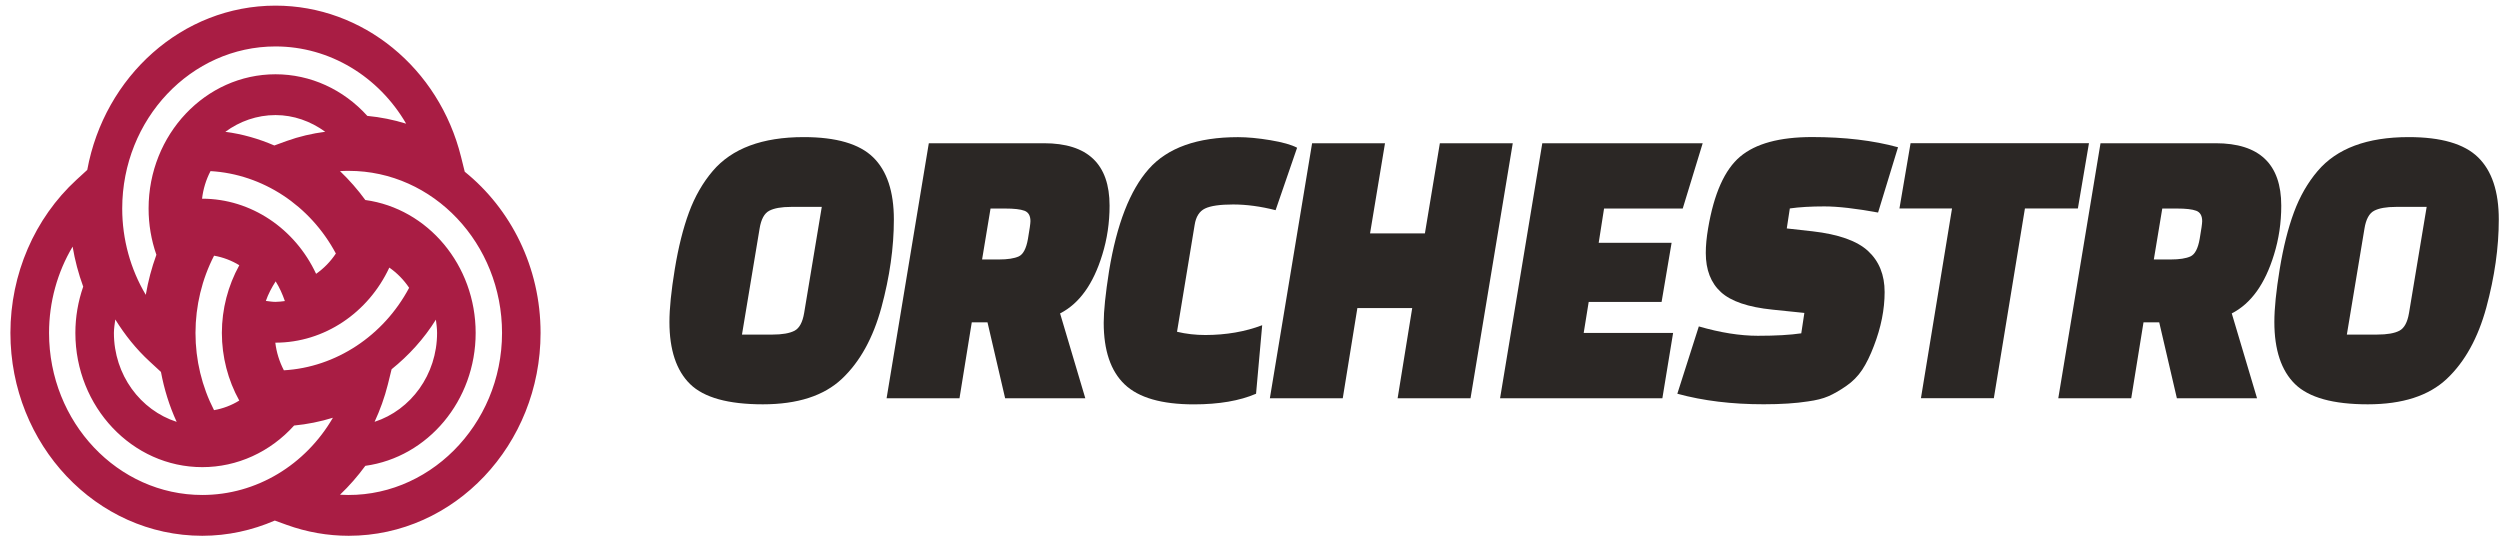 <svg width="194" height="42" viewBox="0 0 194 42" fill="none" xmlns="http://www.w3.org/2000/svg">
<path d="M36.063 13.325L35.779 12.179C34.065 5.265 28.143 0.437 21.38 0.437C14.142 0.437 8.098 5.936 6.771 13.185L5.937 13.949C2.678 16.944 0.808 21.276 0.808 25.835C0.808 34.515 7.486 41.577 15.694 41.577C17.674 41.577 19.573 41.152 21.325 40.395L22.239 40.727C23.799 41.292 25.421 41.577 27.062 41.577C35.27 41.577 41.948 34.515 41.948 25.835C41.952 20.73 39.632 16.203 36.063 13.325ZM33.917 25.835C33.917 29.075 31.882 31.82 29.068 32.733C29.492 31.816 29.843 30.849 30.097 29.835L30.388 28.654C31.716 27.585 32.892 26.302 33.825 24.805C33.869 25.14 33.917 25.48 33.917 25.835ZM8.946 24.79C9.691 25.991 10.576 27.102 11.623 28.061L12.49 28.861C12.74 30.202 13.142 31.504 13.71 32.737C10.9 31.832 8.839 29.099 8.839 25.835C8.843 25.48 8.898 25.133 8.946 24.79ZM16.612 19.841C17.302 19.962 17.965 20.212 18.57 20.582C17.693 22.169 17.217 23.986 17.217 25.835C17.217 27.683 17.689 29.5 18.567 31.083C17.962 31.458 17.298 31.707 16.608 31.828C15.665 29.991 15.17 27.94 15.17 25.835C15.174 23.729 15.668 21.674 16.612 19.841ZM21.391 21.834C21.686 22.302 21.918 22.82 22.106 23.362C21.867 23.39 21.627 23.425 21.38 23.425C21.14 23.425 20.882 23.382 20.631 23.351C20.816 22.816 21.085 22.313 21.391 21.834ZM22.029 28.736C21.679 28.065 21.454 27.34 21.365 26.591C21.373 26.591 21.376 26.591 21.38 26.591C25.16 26.591 28.581 24.271 30.211 20.765C30.812 21.183 31.332 21.713 31.749 22.333C29.765 26.061 26.067 28.502 22.029 28.736ZM26.063 19.673C25.646 20.301 25.126 20.832 24.529 21.249C22.899 17.743 19.477 15.419 15.694 15.419C15.69 15.419 15.683 15.419 15.679 15.419C15.768 14.666 15.989 13.945 16.336 13.278C20.381 13.512 24.075 15.946 26.063 19.673ZM21.288 11.29C20.078 10.767 18.802 10.4 17.486 10.229C18.596 9.414 19.934 8.93 21.384 8.93C22.781 8.93 24.109 9.406 25.237 10.225C24.219 10.358 23.213 10.592 22.235 10.943L21.288 11.29ZM21.38 3.604C25.591 3.604 29.396 5.947 31.517 9.597C30.536 9.293 29.525 9.09 28.504 8.993C26.645 6.934 24.087 5.764 21.38 5.764C15.952 5.764 11.531 10.436 11.531 16.18C11.531 17.42 11.734 18.621 12.136 19.771C11.767 20.781 11.494 21.818 11.313 22.879C10.13 20.894 9.484 18.578 9.484 16.183C9.488 9.242 14.824 3.604 21.38 3.604ZM3.806 25.835C3.806 23.44 4.451 21.124 5.635 19.139C5.812 20.196 6.088 21.233 6.457 22.243C6.055 23.401 5.849 24.606 5.849 25.835C5.849 31.575 10.266 36.25 15.698 36.25C18.404 36.25 20.967 35.08 22.822 33.021C23.839 32.924 24.85 32.721 25.834 32.417C23.714 36.067 19.912 38.41 15.698 38.41C9.138 38.41 3.806 32.768 3.806 25.835ZM26.384 38.391C27.099 37.709 27.759 36.956 28.349 36.149C33.205 35.478 36.911 31.087 36.911 25.835C36.911 20.578 33.205 16.187 28.349 15.521C27.759 14.713 27.099 13.961 26.384 13.278C26.609 13.263 26.837 13.259 27.066 13.259C33.626 13.259 38.958 18.901 38.958 25.835C38.958 33.01 33.172 38.796 26.384 38.391Z" fill="#A91D44"/>
<path d="M62.367 10.639C64.888 10.639 66.684 11.161 67.756 12.207C68.828 13.253 69.364 14.862 69.364 17.034C69.364 19.209 69.04 21.482 68.398 23.856C67.752 26.23 66.73 28.079 65.333 29.395C63.933 30.715 61.891 31.375 59.2 31.375C56.508 31.375 54.629 30.854 53.556 29.808C52.484 28.761 51.948 27.152 51.948 24.981C51.948 23.946 52.086 22.581 52.364 20.882C52.643 19.183 53.01 17.716 53.465 16.483C53.92 15.249 54.537 14.176 55.309 13.268C56.801 11.517 59.154 10.639 62.367 10.639ZM58.946 17.731L57.577 25.964H59.93C60.702 25.964 61.28 25.862 61.658 25.664C62.035 25.465 62.282 25.003 62.402 24.287L63.77 16.055H61.39C60.635 16.055 60.071 16.156 59.693 16.355C59.312 16.554 59.062 17.015 58.946 17.731Z" fill="#2B2725"/>
<path d="M84.219 30.903H77.998L76.63 25.015H75.409L74.457 30.903H68.8L72.076 11.115H81.01C84.403 11.115 86.103 12.728 86.103 15.961C86.103 17.292 85.912 18.556 85.539 19.76C84.844 22.04 83.754 23.559 82.262 24.321L84.219 30.903ZM76.866 16.178L76.21 20.135H77.518C78.192 20.135 78.704 20.056 79.053 19.899C79.398 19.741 79.638 19.288 79.769 18.538C79.899 17.787 79.963 17.33 79.963 17.161C79.963 16.741 79.807 16.471 79.501 16.355C79.194 16.238 78.693 16.182 77.998 16.182H76.866V16.178Z" fill="#2B2725"/>
<path d="M97.946 25.236L97.47 30.554C96.2 31.101 94.592 31.379 92.645 31.379C90.144 31.379 88.353 30.861 87.27 29.826C86.187 28.791 85.648 27.197 85.648 25.044C85.648 24.137 85.785 22.798 86.064 21.024C86.66 17.394 87.686 14.757 89.146 13.111C90.606 11.464 92.913 10.643 96.07 10.643C96.803 10.643 97.643 10.722 98.584 10.879C99.526 11.037 100.217 11.232 100.655 11.464L98.986 16.31C97.816 16.013 96.719 15.867 95.696 15.867C94.673 15.867 93.943 15.972 93.509 16.182C93.072 16.392 92.804 16.816 92.705 17.45L91.337 25.746C92.053 25.915 92.786 25.997 93.541 25.997C95.146 25.993 96.616 25.742 97.946 25.236Z" fill="#2B2725"/>
<path d="M108.456 30.903L109.588 23.904H105.332L104.199 30.903H98.542L101.819 11.115H107.476L106.316 18.114H110.572L111.733 11.115H117.39L114.113 30.903H108.456Z" fill="#2B2725"/>
<path d="M128.94 23.428H123.283L122.895 25.836H129.833L129 30.903H116.406L119.682 11.115H132.129L130.58 16.182H124.475L124.059 18.841H129.716L128.94 23.428Z" fill="#2B2725"/>
<path d="M130.161 30.554L131.829 25.329C133.497 25.813 135.024 26.057 136.414 26.057C137.804 26.057 138.925 25.993 139.779 25.866L140.018 24.283L137.546 24.028C135.659 23.837 134.326 23.383 133.543 22.667C132.76 21.95 132.369 20.938 132.369 19.629C132.369 19.059 132.429 18.425 132.548 17.727C133.003 15.027 133.832 13.167 135.035 12.154C136.234 11.142 138.096 10.635 140.618 10.635C143.14 10.635 145.362 10.898 147.287 11.427L145.739 16.493C144.011 16.178 142.621 16.017 141.57 16.017C140.519 16.017 139.623 16.07 138.89 16.175L138.654 17.727L140.65 17.949C142.674 18.181 144.113 18.691 144.967 19.483C145.82 20.274 146.247 21.335 146.247 22.663C146.247 24.013 145.968 25.408 145.415 26.841C145.136 27.58 144.833 28.198 144.508 28.694C144.18 29.189 143.764 29.612 143.256 29.961C142.748 30.31 142.29 30.573 141.87 30.753C141.454 30.933 140.928 31.064 140.294 31.15C139.359 31.296 138.22 31.371 136.869 31.371C134.397 31.375 132.164 31.101 130.161 30.554Z" fill="#2B2725"/>
<path d="M161.243 16.178H157.134L154.722 30.899H149.065L151.477 16.178H147.397L148.261 11.111H162.104L161.243 16.178Z" fill="#2B2725"/>
<path d="M175.146 30.903H168.925L167.556 25.015H166.336L165.384 30.903H159.723L163 11.115H171.933C175.326 11.115 177.026 12.728 177.026 15.961C177.026 17.292 176.836 18.556 176.462 19.76C175.767 22.04 174.677 23.559 173.185 24.321L175.146 30.903ZM167.793 16.178L167.137 20.135H168.445C169.119 20.135 169.63 20.056 169.979 19.899C170.325 19.741 170.565 19.288 170.695 18.538C170.826 17.787 170.889 17.33 170.889 17.161C170.889 16.741 170.734 16.471 170.427 16.355C170.12 16.238 169.62 16.182 168.925 16.182H167.793V16.178Z" fill="#2B2725"/>
<path d="M186.909 10.639C189.43 10.639 191.225 11.16 192.298 12.207C193.37 13.253 193.906 14.862 193.906 17.034C193.906 19.209 193.581 21.482 192.94 23.856C192.294 26.23 191.271 28.078 189.875 29.395C188.475 30.715 186.432 31.375 183.741 31.375C181.05 31.375 179.171 30.854 178.098 29.808C177.026 28.761 176.49 27.152 176.49 24.981C176.49 23.946 176.628 22.58 176.906 20.881C177.185 19.183 177.552 17.716 178.007 16.482C178.462 15.248 179.079 14.176 179.851 13.268C181.34 11.517 183.692 10.639 186.909 10.639ZM183.484 17.731L182.116 25.963H184.468C185.244 25.963 185.819 25.862 186.196 25.663C186.574 25.465 186.82 25.003 186.94 24.287L188.309 16.055H185.928C185.173 16.055 184.609 16.156 184.232 16.355C183.851 16.553 183.6 17.015 183.484 17.731Z" fill="#2B2725"/>
</svg>
